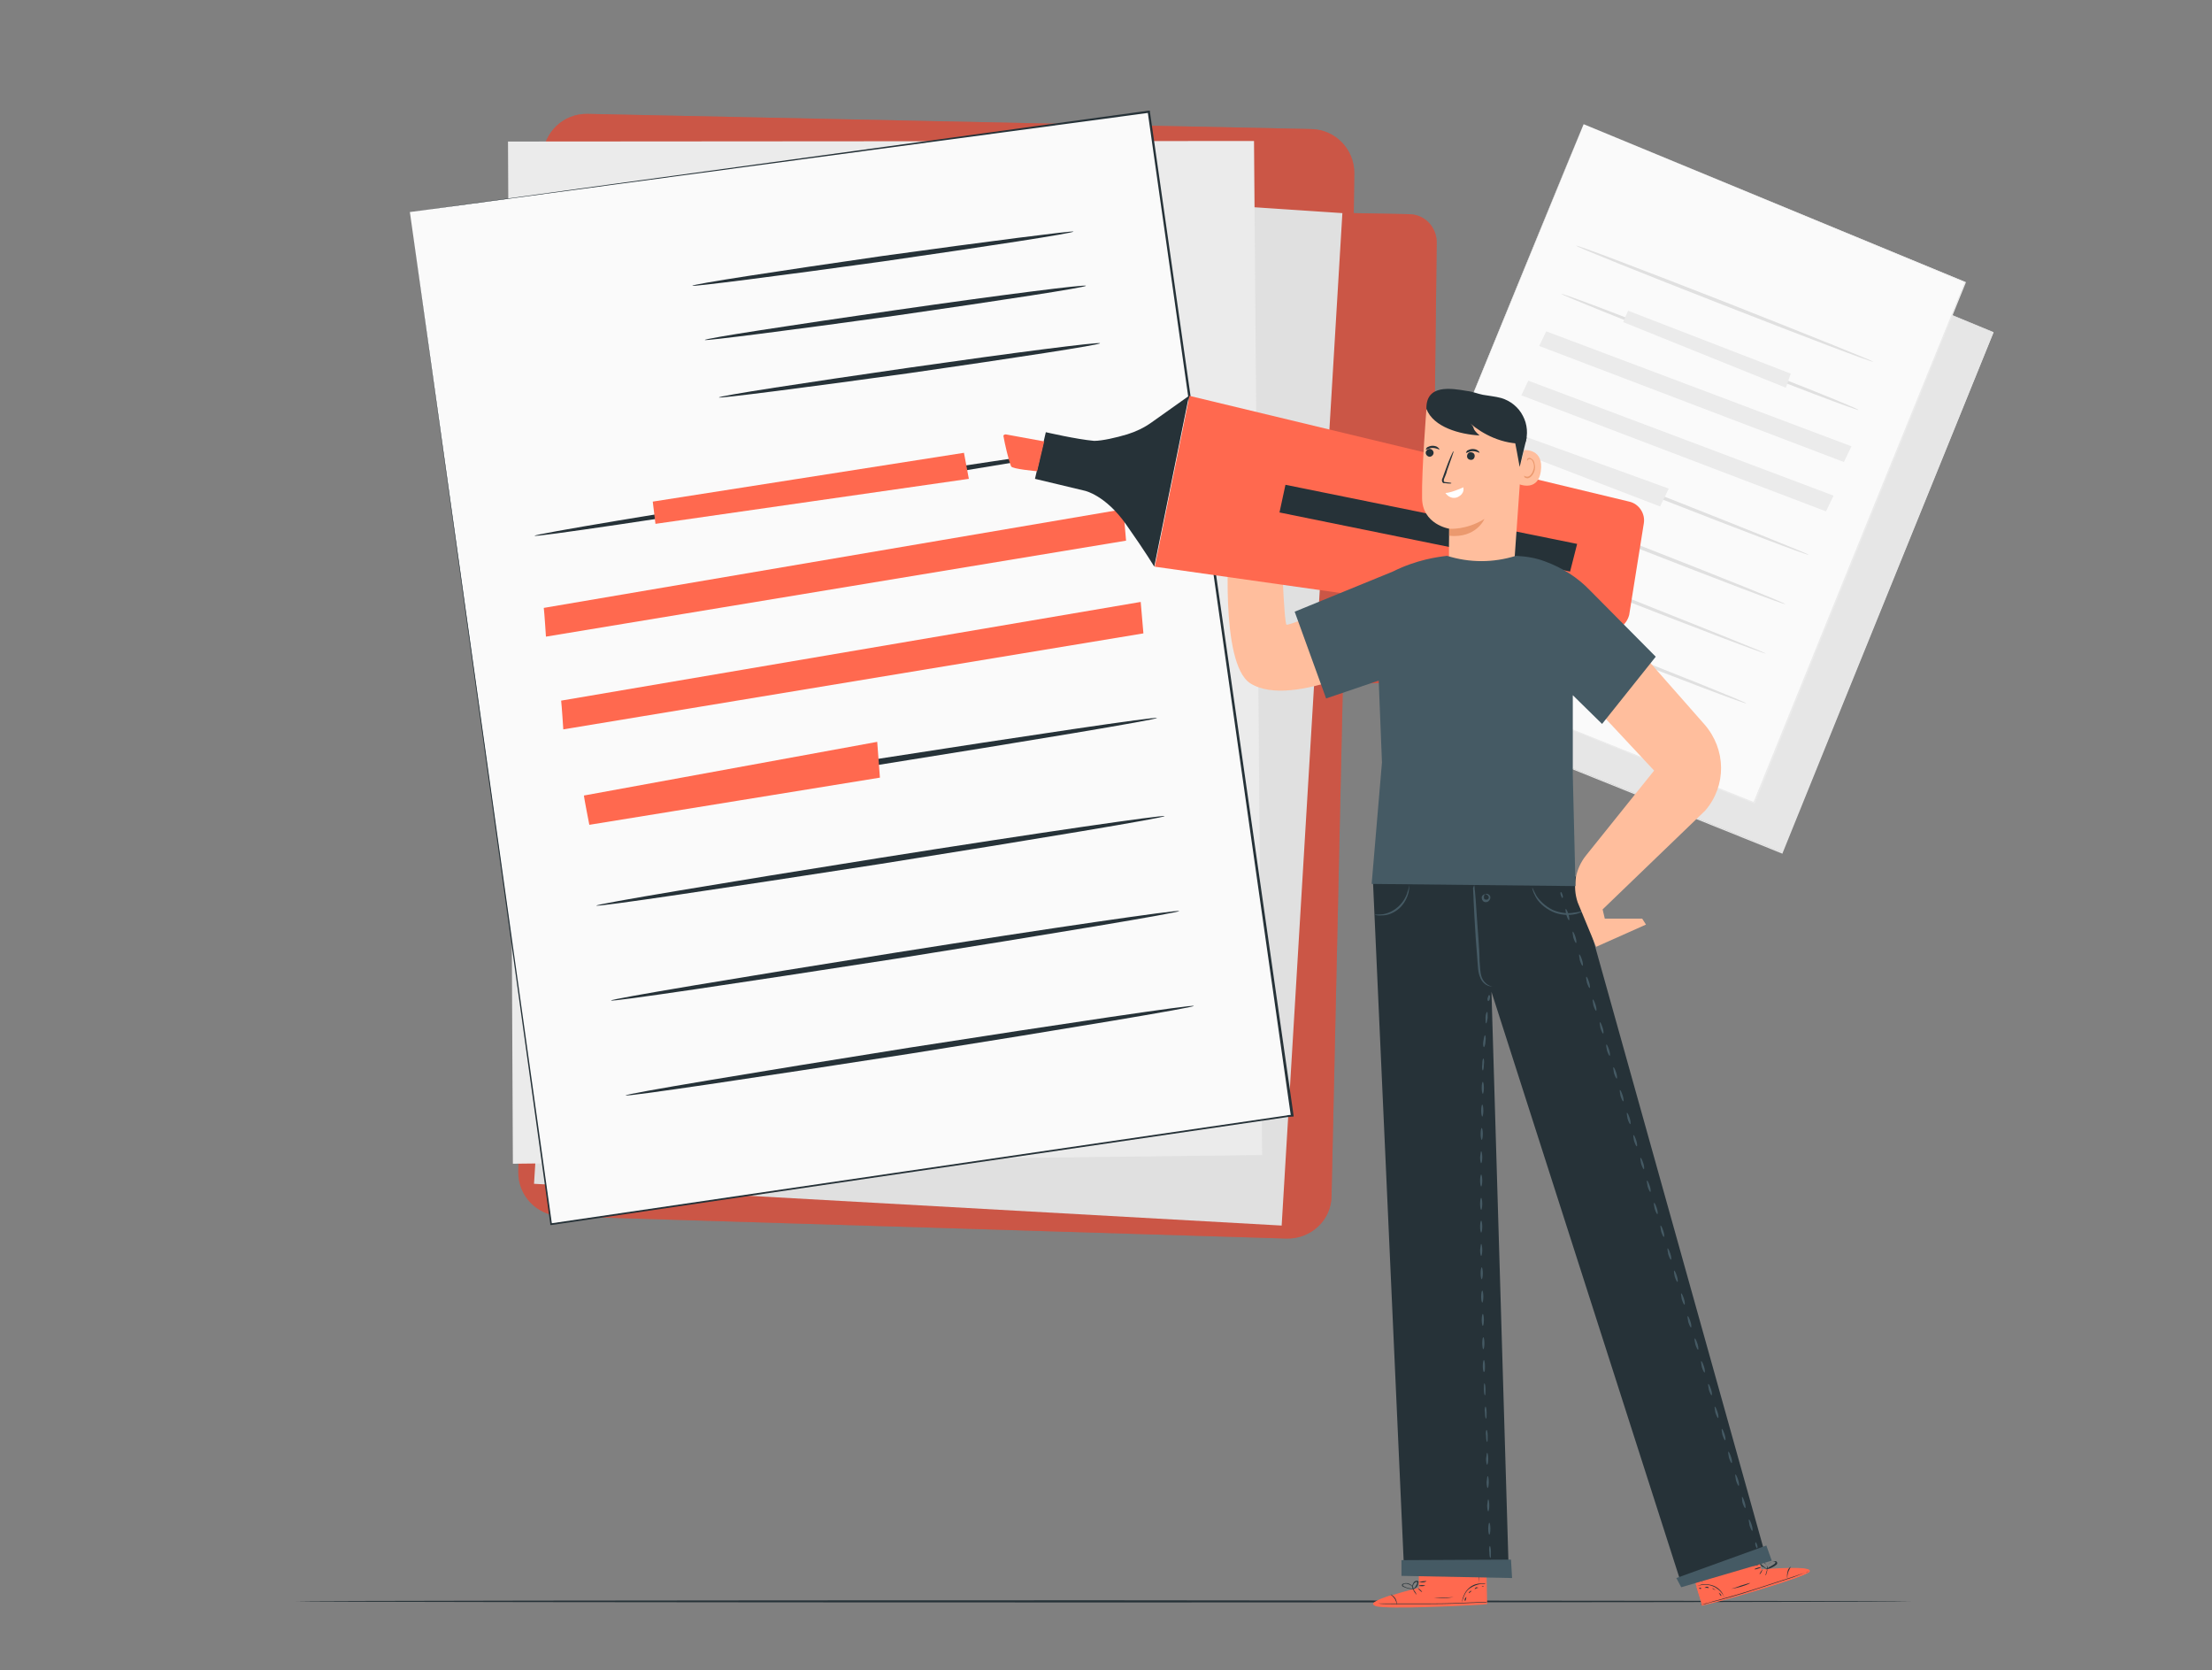 <?xml version="1.0" encoding="utf-8"?>
<!-- Generator: Adobe Illustrator 24.1.0, SVG Export Plug-In . SVG Version: 6.00 Build 0)  -->
<svg version="1.1" id="Layer_1" xmlns="http://www.w3.org/2000/svg" xmlns:xlink="http://www.w3.org/1999/xlink" x="0px" y="0px"
	 viewBox="0 0 408 308" style="enable-background:new 0 0 408 308;" xml:space="preserve">
<rect x="0" y="0" width="408" height="308" fill="#808080" stroke="none"/>
<style type="text/css">
	.st0{fill:#E6E6E6;}
	.st1{fill:#FAFAFA;}
	.st2{fill:#EBEBEB;}
	.st3{fill:#E0E0E0;}
	.st4{fill:#263238;}
	.st5{fill:#CC5646;}
	.st6{opacity:0.4;fill:#CC5646;}
	.st7{fill:#FF694F;}
	.st8{fill:#455A64;}
	.st9{fill:#FFBE9D;}
	.st10{fill:#FFFFFF;}
	.st11{fill:#EB996E;}
</style>
<g>
	<g>
		<polygon class="st0" points="297.2,32.1 257.7,128.7 328.7,157.2 367.7,61.3 		"/>
		<g>
			<path class="st0" d="M297.2,32.1c0.6,0.3,27.8,11.5,70.4,29.1l0.1,0l0,0.1c-10.9,27-24.4,60.1-38.9,96l0,0.1l-0.1,0
				c-0.2-0.1-0.3-0.1-0.5-0.2c-25.3-10.2-49.3-19.8-70.5-28.3l-0.1,0l0-0.1C281,71.5,296.9,32.9,297.2,32.1
				c-0.3,0.8-16.1,39.5-39.5,96.6l-0.1-0.1c21.2,8.5,45.2,18.2,70.5,28.3c0.2,0.1,0.4,0.1,0.5,0.2l-0.1,0.1c14.5-35.8,28-69,39-96
				l0,0.1C325,43.6,297.9,32.4,297.2,32.1z"/>
		</g>
	</g>
	<g>
		<g>
			<polygon class="st1" points="292.1,22.9 252.5,119.5 323.5,148 362.5,52 			"/>
			<g>
				<path class="st2" d="M292.1,22.9c0.6,0.3,27.8,11.5,70.4,29.1l0.1,0l0,0.1c-10.9,27-24.4,60.1-38.9,96l0,0.1l-0.1,0
					c-0.2-0.1-0.3-0.1-0.5-0.2c-25.3-10.2-49.3-19.8-70.5-28.3l-0.1,0l0-0.1C275.9,62.3,291.7,23.7,292.1,22.9
					c-0.3,0.8-16.1,39.5-39.5,96.6l-0.1-0.1c21.2,8.5,45.2,18.2,70.5,28.3c0.2,0.1,0.4,0.1,0.5,0.2l-0.1,0.1c14.5-35.8,28-69,39-96
					l0,0.1C319.8,34.4,292.7,23.2,292.1,22.9z"/>
			</g>
		</g>
		<g>
			<path class="st3" d="M345.5,66.7c-0.1,0.2-12.4-4.5-27.5-10.4c-15.1-5.9-27.3-10.8-27.3-11c0.1-0.2,12.4,4.5,27.5,10.4
				C333.4,61.7,345.6,66.6,345.5,66.7z"/>
		</g>
		<g>
			<path class="st3" d="M342.8,75.6c-0.1,0.2-12.4-4.5-27.5-10.4c-15.1-5.9-27.3-10.8-27.3-11c0.1-0.2,12.4,4.5,27.5,10.4
				C330.7,70.5,342.9,75.4,342.8,75.6z"/>
		</g>
		<g>
			<path class="st3" d="M333.6,102.3c-0.1,0.2-12.4-4.5-27.5-10.4c-15.1-5.9-27.3-10.8-27.3-11c0.1-0.2,12.4,4.5,27.5,10.4
				C321.5,97.3,333.7,102.2,333.6,102.3z"/>
		</g>
		<g>
			<path class="st3" d="M329.3,111.4c-0.1,0.2-12.4-4.5-27.5-10.4c-15.1-5.9-27.3-10.8-27.3-11c0.1-0.2,12.4,4.5,27.5,10.4
				C317.1,106.3,329.3,111.2,329.3,111.4z"/>
		</g>
		<g>
			<path class="st3" d="M325.7,120.5c-0.1,0.2-12.4-4.5-27.5-10.4c-15.1-5.9-27.3-10.8-27.3-11c0.1-0.2,12.4,4.5,27.5,10.4
				C313.5,115.5,325.7,120.4,325.7,120.5z"/>
		</g>
		<g>
			<path class="st3" d="M322.1,129.7c-0.1,0.2-12.4-4.5-27.5-10.4c-15.1-5.9-27.3-10.8-27.3-11c0.1-0.2,12.4,4.5,27.5,10.4
				C309.9,124.6,322.1,129.5,322.1,129.7z"/>
		</g>
		<path class="st2" d="M300.3,57.3c-0.2,0.4-0.9,2.1-0.9,2.1l30,12.1l0.9-2.6L300.3,57.3z"/>
		<path class="st2" d="M285.2,61.1c-0.2,0.4-1.3,2.7-1.3,2.7l56.2,21.4l1.4-2.9L285.2,61.1z"/>
		<path class="st2" d="M281.9,70.2c-0.2,0.4-1.3,2.7-1.3,2.7l56.2,21.4l1.4-2.9L281.9,70.2z"/>
		<path class="st2" d="M279.1,79.7c-0.1,0.1-1,2.9-1,2.9l28.1,10.8l1.6-3.3L279.1,79.7z"/>
	</g>
</g>
<g>
	<path class="st4" d="M54.5,295.3c3.3,0,298,0,298,0"/>
	<g>
		<path class="st4" d="M352.5,295.3c0,0.1-66.7,0.2-149,0.2c-82.3,0-149-0.1-149-0.2c0-0.1,66.7-0.2,149-0.2
			C285.8,295.2,352.5,295.2,352.5,295.3z"/>
	</g>
</g>
<g>
	<g>
		<path class="st5" d="M100.1,28.8c-1,32.5-3.8,154.6-4.5,187.2c-0.1,4.5,3.4,8.1,7.9,8.3l133.8,4.1c4.5,0.1,8.3-3.4,8.3-7.9
			l2.1-94.4l11.3-0.2c2.8,0,5-2.3,5.1-5.1l0.9-76.1c0-2.8-2.2-5.2-5.1-5.2l-10.2-0.2l0.1-7.4c0-4.4-3.5-8-7.9-8.1L108.4,21
			C103.9,20.9,100.3,24.4,100.1,28.8z"/>
		<path class="st6" d="M100.1,28.8c-1,32.5-3.8,154.6-4.5,187.2c-0.1,4.5,3.4,8.1,7.9,8.3l133.8,4.1c4.5,0.1,8.3-3.4,8.3-7.9
			l2.1-94.4l11.3-0.2c2.8,0,5-2.3,5.1-5.1l0.9-76.1c0-2.8-2.2-5.2-5.1-5.2l-10.2-0.2l0.1-7.4c0-4.4-3.5-8-7.9-8.1L108.4,21
			C103.9,20.9,100.3,24.4,100.1,28.8z"/>
	</g>
	<polygon class="st3" points="110.3,30.2 98.5,218.3 236.4,226 247.6,39.3 	"/>
	<polygon class="st2" points="93.7,26.1 94.6,214.6 232.8,213 231.3,26 	"/>
	<g>
		<g>
			<polygon class="st1" points="75.6,39.1 101.7,225.7 238.4,205.7 211.9,20.6 			"/>
			<g>
				<path class="st4" d="M75.6,39.1c1.2-0.2,53.7-7.4,136.3-18.7l0.2,0l0,0.2c7.4,52,16.6,116,26.5,185.1l0,0.2l-0.2,0
					c-0.3,0-0.7,0.1-1,0.1c-48.7,7.1-94.8,13.9-135.7,19.9l-0.2,0l0-0.2C86.2,115.3,75.8,40.6,75.6,39.1
					c0.2,1.5,10.7,76.2,26.2,186.6l-0.2-0.1c40.9-6,87-12.8,135.7-19.9c0.3-0.1,0.7-0.1,1-0.1l-0.2,0.2
					c-9.9-69.1-19-133.1-26.4-185.1l0.2,0.1C129.4,31.9,76.9,38.9,75.6,39.1z"/>
			</g>
		</g>
		<g>
			<path class="st4" d="M203.4,82.3c0,0.3-23.4,4.2-52.3,8.8c-29,4.5-52.5,8-52.5,7.7c0-0.3,23.4-4.2,52.3-8.8
				C179.8,85.5,203.3,82,203.4,82.3z"/>
		</g>
		<g>
			<path class="st4" d="M213.4,132.4c0,0.3-23.4,4.2-52.3,8.8c-29,4.5-52.5,8-52.5,7.7c0-0.3,23.4-4.2,52.3-8.8
				C189.8,135.6,213.3,132.1,213.4,132.4z"/>
		</g>
		<g>
			<path class="st4" d="M214.8,150.5c0,0.3-23.4,4.2-52.3,8.8c-29,4.5-52.5,8-52.5,7.7c0-0.3,23.4-4.2,52.3-8.8
				C191.3,153.6,214.8,150.2,214.8,150.5z"/>
		</g>
		<g>
			<path class="st4" d="M198,42.7c0,0.3-15.7,2.7-35.1,5.5c-19.4,2.7-35.2,4.7-35.2,4.5c0-0.3,15.7-2.7,35.1-5.5
				C182.3,44.5,198,42.5,198,42.7z"/>
		</g>
		<g>
			<path class="st4" d="M200.3,52.7c0,0.3-15.7,2.7-35.1,5.5c-19.4,2.7-35.2,4.7-35.2,4.5c0-0.3,15.7-2.7,35.1-5.5
				C184.5,54.4,200.3,52.4,200.3,52.7z"/>
		</g>
		<g>
			<path class="st4" d="M202.9,63.3c0,0.3-15.7,2.7-35.1,5.5c-19.4,2.7-35.2,4.7-35.2,4.5c0-0.3,15.7-2.7,35.1-5.5
				C187.2,65,202.9,63,202.9,63.3z"/>
		</g>
		<g>
			<path class="st4" d="M217.5,168c0,0.3-23.4,4.2-52.3,8.8c-29,4.5-52.5,8-52.5,7.7c0-0.3,23.4-4.2,52.3-8.8
				C194,171.1,217.5,167.7,217.5,168z"/>
		</g>
		<g>
			<path class="st4" d="M220.2,185.5c0,0.3-23.4,4.2-52.3,8.8c-29,4.5-52.5,8-52.5,7.7c0-0.3,23.4-4.2,52.3-8.8
				C196.6,188.7,220.1,185.2,220.2,185.5z"/>
		</g>
		<path class="st7" d="M120.4,92.5c0.1,0.7,0.5,4.1,0.5,4.1l57.8-8.3l-0.9-4.8L120.4,92.5z"/>
		<path class="st7" d="M100.3,112.1c0.1,0.7,0.4,5.3,0.4,5.3l107-17.7l-0.5-5.8L100.3,112.1z"/>
		<path class="st7" d="M103.5,129.2c0.1,0.7,0.4,5.3,0.4,5.3l107-17.7l-0.5-5.8L103.5,129.2z"/>
		<path class="st7" d="M107.7,146.7c0,0.3,1,5.4,1,5.4l53.6-8.7l-0.5-6.6L107.7,146.7z"/>
	</g>
</g>
<g>
	<g>
		<g>
			<g>
				<g>
					<g>
						<path class="st7" d="M261.7,292.8l0-6.6l12.4-0.1l0.2,9.7l-0.8,0.1c-3.4,0.2-17.4,0.9-19.7,0.3
							C251.2,295.3,261.7,292.8,261.7,292.8z"/>
					</g>
				</g>
				<g>
					<g>
						<path class="st7" d="M269.7,295.7c0.2-1,0.7-2,1.5-2.7c0.8-0.7,1.8-1,2.9-0.9l0,3.5L269.7,295.7z"/>
					</g>
				</g>
			</g>
			<g>
				<g>
					<path class="st7" d="M256.5,294.2c0,0-3.7,1.1-3.2,1.7c0.5,0.6,14.6,0.4,20.8-0.2l0-0.3l-16.5,0.4
						C257.7,295.8,257.3,294.3,256.5,294.2z"/>
				</g>
			</g>
			<g>
				<g>
					<g>
						<path class="st4" d="M274.3,295.5c0,0-0.1,0-0.2,0c-0.2,0-0.4,0-0.6,0c-0.6,0-1.4,0.1-2.2,0.1c-1.9,0.1-4.5,0.2-7.4,0.2
							c-2.9,0-5.5,0-7.4,0c-0.9,0-1.6,0-2.3-0.1c-0.2,0-0.4,0-0.6,0c-0.1,0-0.2,0-0.2,0c0,0,0.1,0,0.2,0c0.2,0,0.4,0,0.6,0
							c0.6,0,1.4,0,2.3,0c1.9,0,4.5,0,7.4,0c2.9,0,5.5-0.1,7.4-0.2c0.9,0,1.6-0.1,2.2-0.1c0.2,0,0.4,0,0.6,0
							C274.3,295.5,274.3,295.5,274.3,295.5z"/>
					</g>
				</g>
			</g>
			<g>
				<g>
					<g>
						<path class="st4" d="M257.7,296c0,0-0.1-0.5-0.4-1.1c-0.3-0.5-0.8-0.8-0.8-0.9c0,0,0.5,0.2,0.9,0.8
							C257.7,295.4,257.7,296,257.7,296z"/>
					</g>
				</g>
			</g>
			<g>
				<g>
					<g>
						<path class="st4" d="M261.3,294.1c0,0-0.2-0.2-0.4-0.5s-0.3-0.5-0.3-0.6c0,0,0.2,0.2,0.4,0.5S261.3,294.1,261.3,294.1z"/>
					</g>
				</g>
			</g>
			<g>
				<g>
					<g>
						<path class="st4" d="M262.3,293.6c0,0-0.2-0.1-0.4-0.3c-0.2-0.2-0.4-0.4-0.3-0.4c0,0,0.2,0.1,0.4,0.3
							C262.2,293.4,262.3,293.5,262.3,293.6z"/>
					</g>
				</g>
			</g>
			<g>
				<g>
					<g>
						<path class="st4" d="M262.9,292.4c0,0-0.3,0.1-0.6,0.1c-0.4,0-0.6,0-0.6-0.1c0,0,0.3-0.1,0.6-0.1
							C262.6,292.3,262.9,292.4,262.9,292.4z"/>
					</g>
				</g>
			</g>
			<g>
				<g>
					<g>
						<path class="st4" d="M263.1,291.6c0,0-0.3,0.2-0.7,0.2c-0.4,0-0.8-0.1-0.7-0.1c0,0,0.3,0,0.7-0.1
							C262.8,291.6,263.1,291.5,263.1,291.6z"/>
					</g>
				</g>
			</g>
			<g>
				<g>
					<g>
						<path class="st4" d="M260.9,293c0,0-0.3,0.1-0.8,0c-0.2,0-0.5-0.1-0.8-0.2c-0.2-0.1-0.3-0.1-0.5-0.2c-0.1-0.1-0.2-0.1-0.2-0.2
							c0-0.1,0-0.3,0.1-0.3c0.8-0.4,1.5,0,1.8,0.4c0.2,0.2,0.2,0.4,0.3,0.5c0,0.1,0,0.2,0,0.2c0,0-0.1-0.3-0.4-0.7
							c-0.2-0.2-0.4-0.3-0.7-0.4c-0.3-0.1-0.7-0.1-0.9,0.1c-0.1,0.1-0.1,0.2,0.1,0.3c0.1,0.1,0.3,0.1,0.4,0.2
							c0.3,0.1,0.6,0.2,0.8,0.2C260.5,293,260.9,293,260.9,293z"/>
					</g>
				</g>
			</g>
			<g>
				<g>
					<g>
						<path class="st4" d="M260.6,293.1c0,0-0.1-0.2-0.1-0.6c0-0.2,0.1-0.4,0.2-0.6c0.1-0.2,0.3-0.4,0.7-0.4c0.2,0,0.3,0.2,0.2,0.4
							c0,0.1-0.1,0.3-0.1,0.4c-0.1,0.2-0.2,0.4-0.4,0.5C260.9,293,260.7,293.1,260.6,293.1c0.1,0,0.2-0.2,0.4-0.4
							c0.1-0.1,0.2-0.3,0.3-0.5c0.1-0.2,0.2-0.5,0-0.5c-0.2,0-0.4,0.2-0.5,0.3c-0.1,0.2-0.2,0.4-0.2,0.5
							C260.6,292.9,260.7,293.1,260.6,293.1z"/>
					</g>
				</g>
			</g>
			<g>
				<g>
					<g>
						<path class="st4" d="M274,292.1c0,0-0.4,0-0.9,0c-0.6,0.1-1.3,0.3-2,0.8c-0.7,0.5-1,1.2-1.2,1.8c-0.2,0.5-0.2,0.9-0.2,0.9
							c0,0,0-0.1,0-0.2c0-0.2,0-0.4,0.1-0.7c0.2-0.6,0.5-1.3,1.2-1.9c0.7-0.6,1.5-0.8,2.1-0.8c0.3,0,0.5,0,0.7,0
							C273.9,292,274,292.1,274,292.1z"/>
					</g>
				</g>
			</g>
			<g>
				<g>
					<g>
						<path class="st4" d="M272.7,286.9c0,0,0.1,1.1,0.1,2.5c0,1.4,0,2.5,0,2.5c0,0-0.1-1.1-0.1-2.5
							C272.6,288.1,272.6,286.9,272.7,286.9z"/>
					</g>
				</g>
			</g>
			<g>
				<g>
					<g>
						<path class="st4" d="M268.1,294.5c0,0-0.8,0.2-1.8,0.2c-1,0-1.8-0.1-1.8-0.1c0,0,0.8,0,1.8,0
							C267.3,294.6,268.1,294.5,268.1,294.5z"/>
					</g>
				</g>
			</g>
			<g>
				<g>
					<g>
						<path class="st4" d="M270.5,294.5c0,0-0.1,0.2-0.1,0.4c-0.1,0.2-0.1,0.4-0.2,0.3c0,0-0.1-0.2,0-0.4
							C270.3,294.6,270.5,294.5,270.5,294.5z"/>
					</g>
				</g>
			</g>
			<g>
				<g>
					<g>
						<path class="st4" d="M271.4,293.3c0,0,0,0.2-0.2,0.3c-0.1,0.1-0.3,0.2-0.3,0.2c0,0,0-0.2,0.2-0.3
							C271.3,293.4,271.4,293.3,271.4,293.3z"/>
					</g>
				</g>
			</g>
			<g>
				<g>
					<g>
						<path class="st4" d="M272.7,292.8c0,0-0.2,0-0.4,0.1c-0.2,0.1-0.3,0.2-0.3,0.1c0,0,0.1-0.2,0.3-0.3
							C272.5,292.7,272.7,292.8,272.7,292.8z"/>
					</g>
				</g>
			</g>
			<g>
				<g>
					<g>
						<path class="st4" d="M273.7,292.5c0,0-0.1,0.1-0.2,0.1c-0.1,0-0.2,0-0.2,0c0,0,0.1-0.1,0.2-0.1
							C273.5,292.5,273.6,292.5,273.7,292.5z"/>
					</g>
				</g>
			</g>
		</g>
	</g>
	<g>
		<g>
			<g>
				<g>
					<g>
						<path class="st7" d="M324.9,289.4l-2-6.3l-11.8,3.7l2.9,9.2l0.7-0.2c3.3-0.8,16.8-4.5,18.8-5.8
							C335.7,288.5,324.9,289.4,324.9,289.4z"/>
					</g>
				</g>
				<g>
					<g>
						<path class="st7" d="M318.2,294.6c-0.5-0.9-1.3-1.7-2.3-2s-2.1-0.4-3,0l1,3.3L318.2,294.6z"/>
					</g>
				</g>
			</g>
			<g>
				<g>
					<path class="st7" d="M330.2,289.2c0,0,3.8-0.1,3.6,0.6c-0.3,0.7-13.7,4.9-19.9,6.3l-0.1-0.3l15.8-4.8
						C329.7,291,329.5,289.4,330.2,289.2z"/>
				</g>
			</g>
			<g>
				<g>
					<g>
						<path class="st4" d="M313.7,295.9c0,0,0.1,0,0.2,0c0.2,0,0.4-0.1,0.6-0.1c0.6-0.2,1.3-0.4,2.2-0.6c1.8-0.5,4.4-1.2,7.1-2.1
							c2.8-0.9,5.3-1.7,7.1-2.3c0.8-0.3,1.5-0.6,2.1-0.8c0.2-0.1,0.4-0.2,0.6-0.2c0.1-0.1,0.2-0.1,0.2-0.1c0,0-0.1,0-0.2,0.1
							c-0.2,0.1-0.4,0.1-0.6,0.2c-0.6,0.2-1.3,0.4-2.1,0.7c-1.8,0.6-4.3,1.4-7.1,2.3c-2.8,0.9-5.3,1.6-7.1,2.1
							c-0.9,0.2-1.6,0.5-2.2,0.6c-0.2,0.1-0.4,0.1-0.6,0.2C313.8,295.8,313.7,295.8,313.7,295.9z"/>
					</g>
				</g>
			</g>
			<g>
				<g>
					<g>
						<path class="st4" d="M329.7,291.2c0,0-0.1-0.5,0.1-1.2c0.2-0.6,0.5-1,0.5-1.1c0,0-0.5,0.3-0.6,1
							C329.5,290.7,329.7,291.2,329.7,291.2z"/>
					</g>
				</g>
			</g>
			<g>
				<g>
					<g>
						<path class="st4" d="M325.7,290.5c0,0,0.1-0.2,0.2-0.6c0.1-0.3,0.1-0.6,0.1-0.6c0,0-0.1,0.2-0.2,0.6
							C325.7,290.2,325.6,290.5,325.7,290.5z"/>
					</g>
				</g>
			</g>
			<g>
				<g>
					<g>
						<path class="st4" d="M324.6,290.3c0,0,0.2-0.2,0.3-0.4c0.1-0.2,0.2-0.5,0.2-0.5c0,0-0.2,0.2-0.3,0.4
							C324.6,290.1,324.5,290.3,324.6,290.3z"/>
					</g>
				</g>
			</g>
			<g>
				<g>
					<g>
						<path class="st4" d="M323.6,289.4c0,0,0.3,0,0.6-0.1c0.3-0.1,0.6-0.2,0.6-0.3c0,0-0.3,0-0.6,0.1
							C323.9,289.2,323.6,289.3,323.6,289.4z"/>
					</g>
				</g>
			</g>
			<g>
				<g>
					<g>
						<path class="st4" d="M323.1,288.7c0,0,0.3,0.1,0.8,0c0.4-0.1,0.7-0.3,0.7-0.3c0,0-0.3,0.1-0.7,0.2
							C323.5,288.6,323.1,288.6,323.1,288.7z"/>
					</g>
				</g>
			</g>
			<g>
				<g>
					<g>
						<path class="st4" d="M325.7,289.4c0,0,0.3,0,0.8-0.2c0.2-0.1,0.5-0.2,0.8-0.4c0.1-0.1,0.3-0.2,0.4-0.3
							c0.1-0.1,0.1-0.2,0.1-0.3c0-0.1-0.1-0.2-0.2-0.3c-0.8-0.1-1.4,0.5-1.6,0.9c-0.1,0.2-0.1,0.4-0.1,0.6c0,0.1,0,0.2,0,0.2
							c0,0,0-0.3,0.1-0.8c0.1-0.2,0.3-0.5,0.5-0.6c0.2-0.2,0.6-0.3,0.9-0.2c0.1,0.1,0.1,0.2,0,0.3c-0.1,0.1-0.2,0.2-0.4,0.3
							c-0.3,0.2-0.5,0.3-0.7,0.4C326,289.3,325.7,289.3,325.7,289.4z"/>
					</g>
				</g>
			</g>
			<g>
				<g>
					<g>
						<path class="st4" d="M326,289.3c0,0,0.1-0.2-0.1-0.6c-0.1-0.2-0.2-0.3-0.4-0.5c-0.2-0.1-0.4-0.3-0.8-0.2
							c-0.2,0.1-0.2,0.3-0.1,0.4c0.1,0.1,0.2,0.2,0.2,0.3c0.2,0.2,0.3,0.3,0.5,0.3C325.7,289.3,325.9,289.4,326,289.3
							c-0.1,0-0.3-0.1-0.5-0.3c-0.1-0.1-0.3-0.2-0.5-0.4c-0.2-0.1-0.3-0.4-0.1-0.5c0.2-0.1,0.4,0.1,0.6,0.2c0.2,0.1,0.3,0.3,0.4,0.4
							C325.9,289.1,325.9,289.3,326,289.3z"/>
					</g>
				</g>
			</g>
			<g>
				<g>
					<g>
						<path class="st4" d="M312.9,292.5c0,0,0.3-0.1,0.9-0.2c0.5-0.1,1.4-0.1,2.1,0.2c0.8,0.3,1.4,0.9,1.7,1.3
							c0.3,0.5,0.5,0.8,0.5,0.8c0,0,0-0.1-0.1-0.2c-0.1-0.1-0.2-0.4-0.3-0.6c-0.3-0.5-0.9-1.1-1.7-1.4c-0.8-0.3-1.7-0.3-2.2-0.2
							c-0.3,0.1-0.5,0.2-0.6,0.2C313,292.5,312.9,292.5,312.9,292.5z"/>
					</g>
				</g>
			</g>
			<g>
				<g>
					<g>
						<path class="st4" d="M312.6,287.2c0,0,0.3,1.1,0.7,2.5c0.4,1.3,0.8,2.4,0.8,2.4c0,0-0.3-1.1-0.7-2.5
							C313,288.3,312.6,287.2,312.6,287.2z"/>
					</g>
				</g>
			</g>
			<g>
				<g>
					<g>
						<path class="st4" d="M319.3,293c0,0,0.8-0.1,1.8-0.4c1-0.3,1.7-0.6,1.7-0.7c0,0-0.8,0.2-1.7,0.5
							C320.1,292.8,319.3,293,319.3,293z"/>
					</g>
				</g>
			</g>
			<g>
				<g>
					<g>
						<path class="st4" d="M317,293.7c0,0,0.1,0.1,0.2,0.3c0.1,0.2,0.2,0.3,0.3,0.3c0,0,0-0.2-0.2-0.4
							C317.2,293.8,317,293.7,317,293.7z"/>
					</g>
				</g>
			</g>
			<g>
				<g>
					<g>
						<path class="st4" d="M315.8,292.9c0,0,0.1,0.1,0.3,0.2c0.2,0.1,0.3,0.1,0.3,0.1c0,0-0.1-0.1-0.3-0.2
							C316,292.9,315.8,292.9,315.8,292.9z"/>
					</g>
				</g>
			</g>
			<g>
				<g>
					<g>
						<path class="st4" d="M314.4,292.8c0,0,0.2,0,0.4,0c0.2,0,0.3,0.1,0.4,0c0,0-0.1-0.2-0.4-0.2
							C314.5,292.7,314.4,292.8,314.4,292.8z"/>
					</g>
				</g>
			</g>
			<g>
				<g>
					<g>
						<path class="st4" d="M313.4,292.9c0,0,0.1,0.1,0.2,0.1c0.1,0,0.2,0,0.2-0.1c0,0-0.1-0.1-0.2-0.1
							C313.5,292.8,313.4,292.8,313.4,292.9z"/>
					</g>
				</g>
			</g>
		</g>
	</g>
	<g>
		<polyline class="st4" points="253.2,161.6 259,290 278.3,290.4 275.1,182.9 310,291.7 325.8,287.4 290.6,161.6 		"/>
		<polygon class="st8" points="309.2,291 310.1,292.7 326.8,287.8 325.8,285 		"/>
		<g>
			<g>
				<path class="st8" d="M323.8,284.4c0.1,0,0.2,0.2,0.3,0.5c0.1,0.3,0.1,0.5,0,0.6c-0.1,0-0.2-0.2-0.3-0.5
					C323.7,284.7,323.8,284.4,323.8,284.4z"/>
			</g>
			<g>
				<path class="st8" d="M322.6,280.2c0.1,0,0.3,0.4,0.5,1c0.2,0.6,0.2,1.1,0.1,1.1c-0.1,0-0.3-0.4-0.5-1
					C322.6,280.7,322.5,280.2,322.6,280.2z"/>
			</g>
			<g>
				<path class="st8" d="M321.3,276c0.1,0,0.3,0.4,0.5,1c0.2,0.6,0.2,1.1,0.1,1.1c-0.1,0-0.3-0.4-0.5-1
					C321.3,276.6,321.3,276.1,321.3,276z"/>
			</g>
			<g>
				<path class="st8" d="M320.1,271.9c0.1,0,0.3,0.4,0.5,1c0.2,0.6,0.2,1.1,0.1,1.1c-0.1,0-0.3-0.4-0.5-1
					C320.1,272.4,320,271.9,320.1,271.9z"/>
			</g>
			<g>
				<path class="st8" d="M318.8,267.7c0.1,0,0.3,0.4,0.5,1c0.2,0.6,0.2,1.1,0.1,1.1c-0.1,0-0.3-0.4-0.5-1
					C318.8,268.2,318.7,267.7,318.8,267.7z"/>
			</g>
			<g>
				<path class="st8" d="M317.6,263.5c0.1,0,0.3,0.4,0.5,1c0.2,0.6,0.2,1.1,0.1,1.1c-0.1,0-0.3-0.4-0.5-1
					C317.6,264,317.5,263.6,317.6,263.5z"/>
			</g>
			<g>
				<path class="st8" d="M316.3,259.4c0.1,0,0.3,0.4,0.5,1c0.2,0.6,0.2,1.1,0.1,1.1c-0.1,0-0.3-0.4-0.5-1
					C316.3,259.9,316.2,259.4,316.3,259.4z"/>
			</g>
			<g>
				<path class="st8" d="M315.1,255.2c0.1,0,0.3,0.4,0.5,1c0.2,0.6,0.2,1.1,0.1,1.1c-0.1,0-0.3-0.4-0.5-1
					C315.1,255.7,315,255.2,315.1,255.2z"/>
			</g>
			<g>
				<path class="st8" d="M313.8,251c0.1,0,0.3,0.4,0.5,1c0.2,0.6,0.2,1.1,0.1,1.1c-0.1,0-0.3-0.4-0.5-1
					C313.8,251.5,313.7,251,313.8,251z"/>
			</g>
			<g>
				<path class="st8" d="M312.6,246.8c0.1,0,0.3,0.4,0.5,1c0.2,0.6,0.2,1.1,0.1,1.1c-0.1,0-0.3-0.4-0.5-1
					C312.6,247.4,312.5,246.9,312.6,246.8z"/>
			</g>
			<g>
				<path class="st8" d="M311.3,242.7c0.1,0,0.3,0.4,0.5,1c0.2,0.6,0.2,1.1,0.1,1.1c-0.1,0-0.3-0.4-0.5-1
					C311.3,243.2,311.2,242.7,311.3,242.7z"/>
			</g>
			<g>
				<path class="st8" d="M310.1,238.5c0.1,0,0.3,0.4,0.5,1c0.2,0.6,0.2,1.1,0.1,1.1c-0.1,0-0.3-0.4-0.5-1
					C310.1,239,310,238.5,310.1,238.5z"/>
			</g>
			<g>
				<path class="st8" d="M308.8,234.3c0.1,0,0.3,0.4,0.5,1c0.2,0.6,0.2,1.1,0.1,1.1c-0.1,0-0.3-0.4-0.5-1
					C308.8,234.9,308.7,234.4,308.8,234.3z"/>
			</g>
			<g>
				<path class="st8" d="M307.6,230.2c0.1,0,0.3,0.4,0.5,1c0.2,0.6,0.2,1.1,0.1,1.1c-0.1,0-0.3-0.4-0.5-1
					C307.6,230.7,307.5,230.2,307.6,230.2z"/>
			</g>
			<g>
				<path class="st8" d="M306.3,226c0.1,0,0.3,0.4,0.5,1c0.2,0.6,0.2,1.1,0.1,1.1c-0.1,0-0.3-0.4-0.5-1
					C306.3,226.5,306.2,226,306.3,226z"/>
			</g>
			<g>
				<path class="st8" d="M305.1,221.8c0.1,0,0.3,0.4,0.5,1c0.2,0.6,0.2,1.1,0.1,1.1c-0.1,0-0.3-0.4-0.5-1
					C305.1,222.4,305,221.9,305.1,221.8z"/>
			</g>
			<g>
				<path class="st8" d="M303.8,217.7c0.1,0,0.3,0.4,0.5,1c0.2,0.6,0.2,1.1,0.1,1.1c-0.1,0-0.3-0.4-0.5-1
					C303.8,218.2,303.7,217.7,303.8,217.7z"/>
			</g>
			<g>
				<path class="st8" d="M302.6,213.5c0.1,0,0.3,0.4,0.5,1c0.2,0.6,0.2,1.1,0.1,1.1c-0.1,0-0.3-0.4-0.5-1
					C302.6,214,302.5,213.5,302.6,213.5z"/>
			</g>
			<g>
				<path class="st8" d="M301.3,209.3c0.1,0,0.3,0.4,0.5,1c0.2,0.6,0.2,1.1,0.1,1.1c-0.1,0-0.3-0.4-0.5-1
					C301.3,209.8,301.2,209.4,301.3,209.3z"/>
			</g>
			<g>
				<path class="st8" d="M300.1,205.2c0.1,0,0.3,0.4,0.5,1c0.2,0.6,0.2,1.1,0.1,1.1c-0.1,0-0.3-0.4-0.5-1
					C300.1,205.7,300,205.2,300.1,205.2z"/>
			</g>
			<g>
				<path class="st8" d="M298.8,201c0.1,0,0.3,0.4,0.5,1c0.2,0.6,0.2,1.1,0.1,1.1c-0.1,0-0.3-0.4-0.5-1
					C298.8,201.5,298.7,201,298.8,201z"/>
			</g>
			<g>
				<path class="st8" d="M297.6,196.8c0.1,0,0.3,0.4,0.5,1c0.2,0.6,0.2,1.1,0.1,1.1c-0.1,0-0.3-0.4-0.5-1
					C297.6,197.3,297.5,196.8,297.6,196.8z"/>
			</g>
			<g>
				<path class="st8" d="M296.3,192.6c0.1,0,0.3,0.4,0.5,1c0.2,0.6,0.2,1.1,0.1,1.1c-0.1,0-0.3-0.4-0.5-1
					C296.3,193.2,296.2,192.7,296.3,192.6z"/>
			</g>
			<g>
				<path class="st8" d="M295.1,188.5c0.1,0,0.3,0.4,0.5,1c0.2,0.6,0.2,1.1,0.1,1.1c-0.1,0-0.3-0.4-0.5-1
					C295.1,189,295,188.5,295.1,188.5z"/>
			</g>
			<g>
				<path class="st8" d="M293.8,184.3c0.1,0,0.3,0.4,0.5,1c0.2,0.6,0.2,1.1,0.1,1.1c-0.1,0-0.3-0.4-0.5-1
					C293.8,184.8,293.7,184.3,293.8,184.3z"/>
			</g>
			<g>
				<path class="st8" d="M292.6,180.1c0.1,0,0.3,0.4,0.5,1c0.2,0.6,0.2,1.1,0.1,1.1c-0.1,0-0.3-0.4-0.5-1
					C292.6,180.7,292.5,180.2,292.6,180.1z"/>
			</g>
			<g>
				<path class="st8" d="M291.3,176c0.1,0,0.3,0.4,0.5,1c0.2,0.6,0.2,1.1,0.1,1.1c-0.1,0-0.3-0.4-0.5-1
					C291.3,176.5,291.2,176,291.3,176z"/>
			</g>
			<g>
				<path class="st8" d="M290.1,171.8c0.1,0,0.3,0.4,0.5,1c0.2,0.6,0.2,1.1,0.1,1.1c-0.1,0-0.3-0.4-0.5-1
					C290.1,172.3,290,171.8,290.1,171.8z"/>
			</g>
			<g>
				<path class="st8" d="M288.8,167.6c0.1,0,0.3,0.4,0.5,1c0.2,0.6,0.2,1.1,0.1,1.1c-0.1,0-0.3-0.4-0.5-1
					C288.8,168.2,288.7,167.7,288.8,167.6z"/>
			</g>
			<g>
				<path class="st8" d="M287.9,164.5c0.1,0,0.2,0.2,0.3,0.5c0.1,0.3,0.1,0.5,0,0.6c-0.1,0-0.2-0.2-0.3-0.5
					C287.8,164.8,287.8,164.5,287.9,164.5z"/>
			</g>
		</g>
		<g>
			<g>
				<path class="st8" d="M275,289.3c0.1,0,0.2,0.2,0.2,0.5c0,0.3-0.1,0.5-0.2,0.5c-0.1,0-0.2-0.2-0.2-0.5
					C274.8,289.6,274.9,289.4,275,289.3z"/>
			</g>
			<g>
				<path class="st8" d="M274.8,285.1c0.1,0,0.2,0.5,0.2,1.1c0,0.6,0,1.1-0.1,1.1c-0.1,0-0.2-0.5-0.2-1.1
					C274.6,285.6,274.7,285.1,274.8,285.1z"/>
			</g>
			<g>
				<path class="st8" d="M274.7,280.8c0.1,0,0.2,0.5,0.2,1.1c0,0.6-0.1,1.1-0.2,1.1c-0.1,0-0.2-0.5-0.2-1.1
					C274.5,281.3,274.6,280.8,274.7,280.8z"/>
			</g>
			<g>
				<path class="st8" d="M274.5,276.5c0.1,0,0.2,0.5,0.2,1.1c0,0.6-0.1,1.1-0.2,1.1c-0.1,0-0.2-0.5-0.2-1.1
					C274.4,277,274.4,276.5,274.5,276.5z"/>
			</g>
			<g>
				<path class="st8" d="M274.4,272.2c0.1,0,0.2,0.5,0.2,1.1c0,0.6-0.1,1.1-0.2,1.1c-0.1,0-0.2-0.5-0.2-1.1
					C274.3,272.7,274.3,272.2,274.4,272.2z"/>
			</g>
			<g>
				<path class="st8" d="M274.3,267.9c0.1,0,0.2,0.5,0.2,1.1c0,0.6-0.1,1.1-0.2,1.1c-0.1,0-0.2-0.5-0.2-1.1
					C274.2,268.4,274.2,268,274.3,267.9z"/>
			</g>
			<g>
				<path class="st8" d="M274.2,263.7c0.1,0,0.2,0.5,0.2,1.1c0,0.6,0,1.1-0.1,1.1c-0.1,0-0.2-0.5-0.2-1.1
					C274,264.2,274.1,263.7,274.2,263.7z"/>
			</g>
			<g>
				<path class="st8" d="M274,259.4c0.1,0,0.2,0.5,0.2,1.1c0,0.6,0,1.1-0.1,1.1c-0.1,0-0.2-0.5-0.2-1.1
					C273.8,259.9,273.9,259.4,274,259.4z"/>
			</g>
			<g>
				<path class="st8" d="M273.8,255.1c0.1,0,0.2,0.5,0.2,1.1c0,0.6,0,1.1-0.1,1.1c-0.1,0-0.2-0.5-0.2-1.1
					C273.7,255.6,273.7,255.1,273.8,255.1z"/>
			</g>
			<g>
				<path class="st8" d="M273.7,250.8c0.1,0,0.2,0.5,0.2,1.1c0,0.6,0,1.1-0.2,1.1c-0.1,0-0.2-0.5-0.2-1.1
					C273.5,251.3,273.6,250.8,273.7,250.8z"/>
			</g>
			<g>
				<path class="st8" d="M273.6,246.6c0.1,0,0.2,0.5,0.2,1.1c0,0.6-0.1,1.1-0.2,1.1c-0.1,0-0.2-0.5-0.2-1.1
					C273.4,247,273.5,246.6,273.6,246.6z"/>
			</g>
			<g>
				<path class="st8" d="M273.5,242.3c0.1,0,0.2,0.5,0.2,1.1c0,0.6-0.1,1.1-0.2,1.1c-0.1,0-0.2-0.5-0.2-1.1
					C273.3,242.8,273.4,242.3,273.5,242.3z"/>
			</g>
			<g>
				<path class="st8" d="M273.4,238c0.1,0,0.2,0.5,0.2,1.1c0,0.6-0.1,1.1-0.2,1.1c-0.1,0-0.2-0.5-0.2-1.1
					C273.2,238.5,273.3,238,273.4,238z"/>
			</g>
			<g>
				<path class="st8" d="M273.3,233.7c0.1,0,0.2,0.5,0.2,1.1c0,0.6-0.1,1.1-0.2,1.1c-0.1,0-0.2-0.5-0.2-1.1
					C273.1,234.2,273.2,233.7,273.3,233.7z"/>
			</g>
			<g>
				<path class="st8" d="M273.2,229.4c0.1,0,0.2,0.5,0.2,1.1c0,0.6-0.1,1.1-0.2,1.1c-0.1,0-0.2-0.5-0.2-1.1
					C273.1,229.9,273.1,229.4,273.2,229.4z"/>
			</g>
			<g>
				<path class="st8" d="M273.2,225.1c0.1,0,0.2,0.5,0.2,1.1c0,0.6-0.1,1.1-0.2,1.1c-0.1,0-0.2-0.5-0.2-1.1
					C273,225.6,273.1,225.1,273.2,225.1z"/>
			</g>
			<g>
				<path class="st8" d="M273.2,220.9c0.1,0,0.2,0.5,0.2,1.1c0,0.6-0.1,1.1-0.2,1.1c-0.1,0-0.2-0.5-0.2-1.1
					C273,221.3,273.1,220.9,273.2,220.9z"/>
			</g>
			<g>
				<path class="st8" d="M273.2,216.6c0.1,0,0.2,0.5,0.2,1.1c0,0.6-0.1,1.1-0.2,1.1s-0.2-0.5-0.2-1.1
					C273,217.1,273.1,216.6,273.2,216.6z"/>
			</g>
			<g>
				<path class="st8" d="M273.2,212.3c0.1,0,0.2,0.5,0.2,1.1c0,0.6-0.1,1.1-0.2,1.1c-0.1,0-0.2-0.5-0.2-1.1
					C273.1,212.8,273.1,212.3,273.2,212.3z"/>
			</g>
			<g>
				<path class="st8" d="M273.3,208c0.1,0,0.2,0.5,0.2,1.1c0,0.6-0.1,1.1-0.2,1.1c-0.1,0-0.2-0.5-0.2-1.1
					C273.1,208.5,273.2,208,273.3,208z"/>
			</g>
			<g>
				<path class="st8" d="M273.4,203.7c0.1,0,0.2,0.5,0.2,1.1c0,0.6-0.1,1.1-0.2,1.1c-0.1,0-0.2-0.5-0.2-1.1
					C273.2,204.2,273.3,203.7,273.4,203.7z"/>
			</g>
			<g>
				<path class="st8" d="M273.5,199.5c0.1,0,0.2,0.5,0.2,1.1c0,0.6-0.1,1.1-0.2,1.1c-0.1,0-0.2-0.5-0.2-1.1
					C273.3,199.9,273.4,199.5,273.5,199.5z"/>
			</g>
			<g>
				<path class="st8" d="M273.6,195.2c0.1,0,0.2,0.5,0.1,1.1c0,0.6-0.1,1.1-0.2,1.1c-0.1,0-0.2-0.5-0.1-1.1
					C273.4,195.7,273.5,195.2,273.6,195.2z"/>
			</g>
			<g>
				<path class="st8" d="M273.9,190.9c0.1,0,0.2,0.5,0.1,1.1c0,0.6-0.2,1.1-0.3,1.1c-0.1,0-0.2-0.5-0.1-1.1
					C273.7,191.4,273.8,190.9,273.9,190.9z"/>
			</g>
			<g>
				<path class="st8" d="M274.3,186.6c0.1,0,0.1,0.5,0.1,1.1c-0.1,0.6-0.2,1.1-0.3,1c-0.1,0-0.1-0.5-0.1-1.1
					C274,187.1,274.2,186.6,274.3,186.6z"/>
			</g>
			<g>
				<path class="st8" d="M274.7,183.5c0.1,0,0.2,0.3,0.1,0.6c0,0.3-0.2,0.5-0.3,0.5c-0.1,0-0.2-0.3-0.1-0.6
					C274.5,183.7,274.6,183.4,274.7,183.5z"/>
			</g>
		</g>
		<polygon class="st8" points="258.5,290.6 278.9,291 278.7,287.6 258.5,287.7 		"/>
		<g>
			<path class="st8" d="M271.9,163.2c0,0,0.1,0.3,0.1,0.8c0.1,0.5,0.1,1.2,0.2,2.1c0.1,1.8,0.3,4.3,0.5,7.1c0.1,1.4,0.2,2.7,0.2,3.9
				c0.1,1.2,0.1,2.3,0.4,3.1c0.3,0.8,0.9,1.3,1.3,1.5c0.4,0.2,0.7,0.2,0.7,0.2c0,0-0.1,0-0.2,0c-0.1,0-0.3,0-0.6-0.1
				c-0.5-0.2-1.2-0.7-1.5-1.6c-0.4-0.9-0.4-2-0.5-3.2c-0.1-1.2-0.2-2.5-0.3-3.9c-0.2-2.8-0.3-5.3-0.4-7.1c0-0.9-0.1-1.6-0.1-2.2
				C271.8,163.5,271.9,163.2,271.9,163.2z"/>
		</g>
		<g>
			<path class="st8" d="M273.9,164.9c0,0-0.2,0.2-0.2,0.5c0,0.1,0,0.3,0.1,0.4c0.1,0.1,0.3,0.1,0.5,0.1c0.2-0.1,0.3-0.2,0.3-0.4
				c0-0.2-0.1-0.3-0.2-0.4c-0.2-0.2-0.4-0.2-0.5-0.2c0,0,0.2-0.2,0.6,0c0.2,0.1,0.4,0.3,0.4,0.6c0,0.3-0.2,0.6-0.5,0.8
				c-0.3,0.1-0.7,0.1-0.9-0.2c-0.2-0.2-0.2-0.5-0.2-0.7C273.5,164.9,273.9,164.9,273.9,164.9z"/>
		</g>
		<g>
			<path class="st8" d="M292,168c0,0-0.5,0.4-1.6,0.6c-1,0.2-2.6,0.2-4.1-0.5c-1.5-0.7-2.6-1.8-3.1-2.8c-0.5-0.9-0.6-1.6-0.6-1.6
				c0.1,0,0.3,0.6,0.8,1.5c0.6,0.9,1.6,1.9,3,2.6c1.4,0.6,2.9,0.7,3.9,0.5C291.4,168.2,292,167.9,292,168z"/>
		</g>
		<g>
			<path class="st8" d="M259.9,163.2c0,0,0.1,0.5-0.1,1.4c-0.2,0.8-0.7,2-1.7,2.9c-1,0.9-2.2,1.3-3.1,1.3c-0.9,0.1-1.4-0.1-1.4-0.1
				c0-0.1,0.5,0,1.4-0.1c0.8-0.1,1.9-0.5,2.9-1.4c0.9-0.8,1.5-1.9,1.7-2.7C259.9,163.8,259.9,163.2,259.9,163.2z"/>
		</g>
	</g>
	<path class="st9" d="M257.1,107.4c0,0-19.2,8.1-19.8,7.8c-0.5-0.3-1-15.8-1-15.8h-9.6c0,0-1.8,22.9,3.9,26.6
		c7.9,5,26.9-5.4,26.9-5.4L257.1,107.4z"/>
	<g>
		<path class="st4" d="M192.9,79.7l-2,8.6l9.2,2.2c0,0,3.8,0.8,7.6,6.2c3.8,5.4,5.2,7.8,5.2,7.8l6.4-31.5l-6.9,4.9
			c-1.4,1-2.9,1.7-4.5,2.2c-2,0.6-4.6,1.2-6.1,1.2C198.5,81,192.9,79.7,192.9,79.7z"/>
		<path class="st7" d="M296.3,116.3L213,104.5l6.4-31.5l81.1,19.5c1.8,0.4,3,2.2,2.7,4l-2.7,16.9C300,115.3,298.2,116.6,296.3,116.3
			z"/>
		<path class="st7" d="M185.5,80.1c-0.3,0-0.5,0.2-0.4,0.4c0.2,1.2,0.9,4.3,1.4,5.5c0.2,0.5,4.8,0.9,4.8,0.9l1.3-5.5L185.5,80.1z"/>
		<polygon class="st4" points="289.6,105.4 290.9,100.3 237.1,89.4 236,94.5 		"/>
	</g>
	<g>
		<g>
			<g>
				<g>
					<path class="st9" d="M279.2,105.3l-11.9-1c-0.1-1.4,0-6.8,0-6.8s-5-0.8-5-5.7c-0.1-5,0.8-16.3,0.8-16.3l0,0
						c5.7-2.5,12.3-1.6,17.3,2.2l0.7,0.6L279.2,105.3z"/>
				</g>
				<g>
					<g>
						<path class="st4" d="M264.2,84c0.3-0.3,0.3-0.7,0-1c-0.3-0.3-0.7-0.3-1,0c-0.3,0.3-0.3,0.7,0,1
							C263.5,84.3,263.9,84.3,264.2,84z"/>
					</g>
					<g>
						<g>
							<path class="st4" d="M263,82.9c0.1,0.1,0.6-0.3,1.2-0.3c0.7,0,1.2,0.3,1.3,0.3c0,0,0-0.2-0.3-0.4c-0.2-0.2-0.6-0.3-1-0.3
								c-0.4,0-0.8,0.2-1,0.3C263.1,82.7,263,82.8,263,82.9z"/>
						</g>
					</g>
				</g>
				<g>
					<g>
						<path class="st4" d="M270.9,83.5c-0.3,0.2-0.4,0.7-0.2,1c0.2,0.3,0.7,0.4,1,0.2c0.3-0.2,0.4-0.7,0.2-1
							C271.7,83.4,271.2,83.3,270.9,83.5z"/>
					</g>
					<g>
						<g>
							<path class="st4" d="M270.4,83.5c0.1,0.1,0.6-0.3,1.2-0.3c0.7,0,1.2,0.3,1.3,0.3c0,0,0-0.2-0.3-0.4c-0.2-0.2-0.6-0.3-1-0.3
								c-0.4,0-0.8,0.2-1,0.3C270.5,83.3,270.4,83.4,270.4,83.5z"/>
						</g>
					</g>
				</g>
				<g>
					<g>
						<path class="st4" d="M267.7,89.1c0-0.1-0.4-0.1-1.1-0.2c-0.2,0-0.3-0.1-0.3-0.2c0-0.1,0-0.3,0.1-0.5c0.2-0.5,0.4-0.9,0.5-1.4
							c0.7-2,1.3-3.6,1.2-3.6c-0.1,0-0.8,1.5-1.5,3.5c-0.2,0.5-0.3,0.9-0.5,1.4c-0.1,0.2-0.2,0.4-0.1,0.7c0,0.1,0.2,0.3,0.3,0.3
							c0.1,0,0.2,0,0.3,0C267.3,89.2,267.7,89.2,267.7,89.1z"/>
					</g>
				</g>
				<g>
					<path class="st10" d="M269.9,89.9c0.7-0.4-2,1-3.3,1c0,0,0.8,1.3,2.2,0.8C270.3,91,269.9,89.9,269.9,89.9z"/>
				</g>
				<g>
					<path class="st11" d="M267.3,97.5c0,0,3.1,0.3,6.5-1.8c0,0-1.5,3.6-6.5,3.1L267.3,97.5z"/>
				</g>
			</g>
		</g>
		<g>
			<g>
				<path class="st9" d="M281.1,83c0.1,0,3.7-0.3,3.1,3.9c-0.6,4.2-4.6,2.2-4.6,2.1C279.6,88.9,281.1,83,281.1,83z"/>
			</g>
			<g>
				<g>
					<path class="st11" d="M281.1,87.7c0,0,0.1,0.1,0.2,0.1c0.1,0.1,0.3,0.1,0.5,0.1c0.5-0.1,0.9-0.7,1.1-1.5c0.1-0.4,0-0.8-0.1-1.1
						c-0.1-0.3-0.3-0.6-0.5-0.6c-0.2-0.1-0.4,0-0.5,0.1c-0.1,0.1-0.1,0.2-0.1,0.2c0,0-0.1-0.1,0-0.3c0-0.1,0.1-0.2,0.2-0.2
						c0.1-0.1,0.3-0.1,0.4,0c0.3,0.1,0.6,0.4,0.7,0.8c0.1,0.4,0.2,0.8,0.1,1.2c-0.1,0.8-0.7,1.6-1.3,1.7c-0.3,0-0.5-0.1-0.6-0.2
						C281.1,87.8,281.1,87.7,281.1,87.7z"/>
				</g>
			</g>
		</g>
		<path class="st4" d="M263.1,75.4c1.3,3.4,6.2,4.7,9.8,4.9c-1.7-1.5-0.6-1.2-1.7-2.2c2.2,1.9,5.9,3.9,10.1,3.7
			c0.6-1.7,0.4-3.6-0.4-5.1c-0.8-1.6-2.3-2.8-4-3.3c-1.1-0.3-2.3-0.4-3.4-0.6c-1-0.2-1.9-0.6-2.9-0.7
			C267.7,71.6,263,70.8,263.1,75.4"/>
		<path class="st4" d="M279.1,80c0.2,0.5,1.2,6.1,1.2,6.1l1.3-5.4L279.1,80z"/>
	</g>
	<path class="st9" d="M314.5,149.5c4-4.6,3.9-11.3-0.1-15.9l-19.2-21.8l-5.1,14.4c0.4,0.2,15,15.9,15,15.9l-12.6,15.7
		c-1.9,2.4-2.5,5.6-1.5,8.6l3.4,8.2l9.2-4.1l-0.7-1.1H296l-0.4-1.7l0,0L314.5,149.5z"/>
	<path class="st8" d="M305.4,121.1l-12.1-12.2l0,0c-2.3-2.4-5.1-4.2-8.4-5.4c-1.6-0.6-3.3-0.9-5.3-1l0,0c-4.2,1.3-8.5,1.3-12.7,0
		c-1.7,0.2-5.6,0.7-10,2.9l0,0l-18.1,7.4l5.8,16l9.7-3.3l0.6,15.1L253,163l37.6,0.4l-0.5-20.4l0-14.8l5.4,5.3L305.4,121.1z"/>
</g>
</svg>
